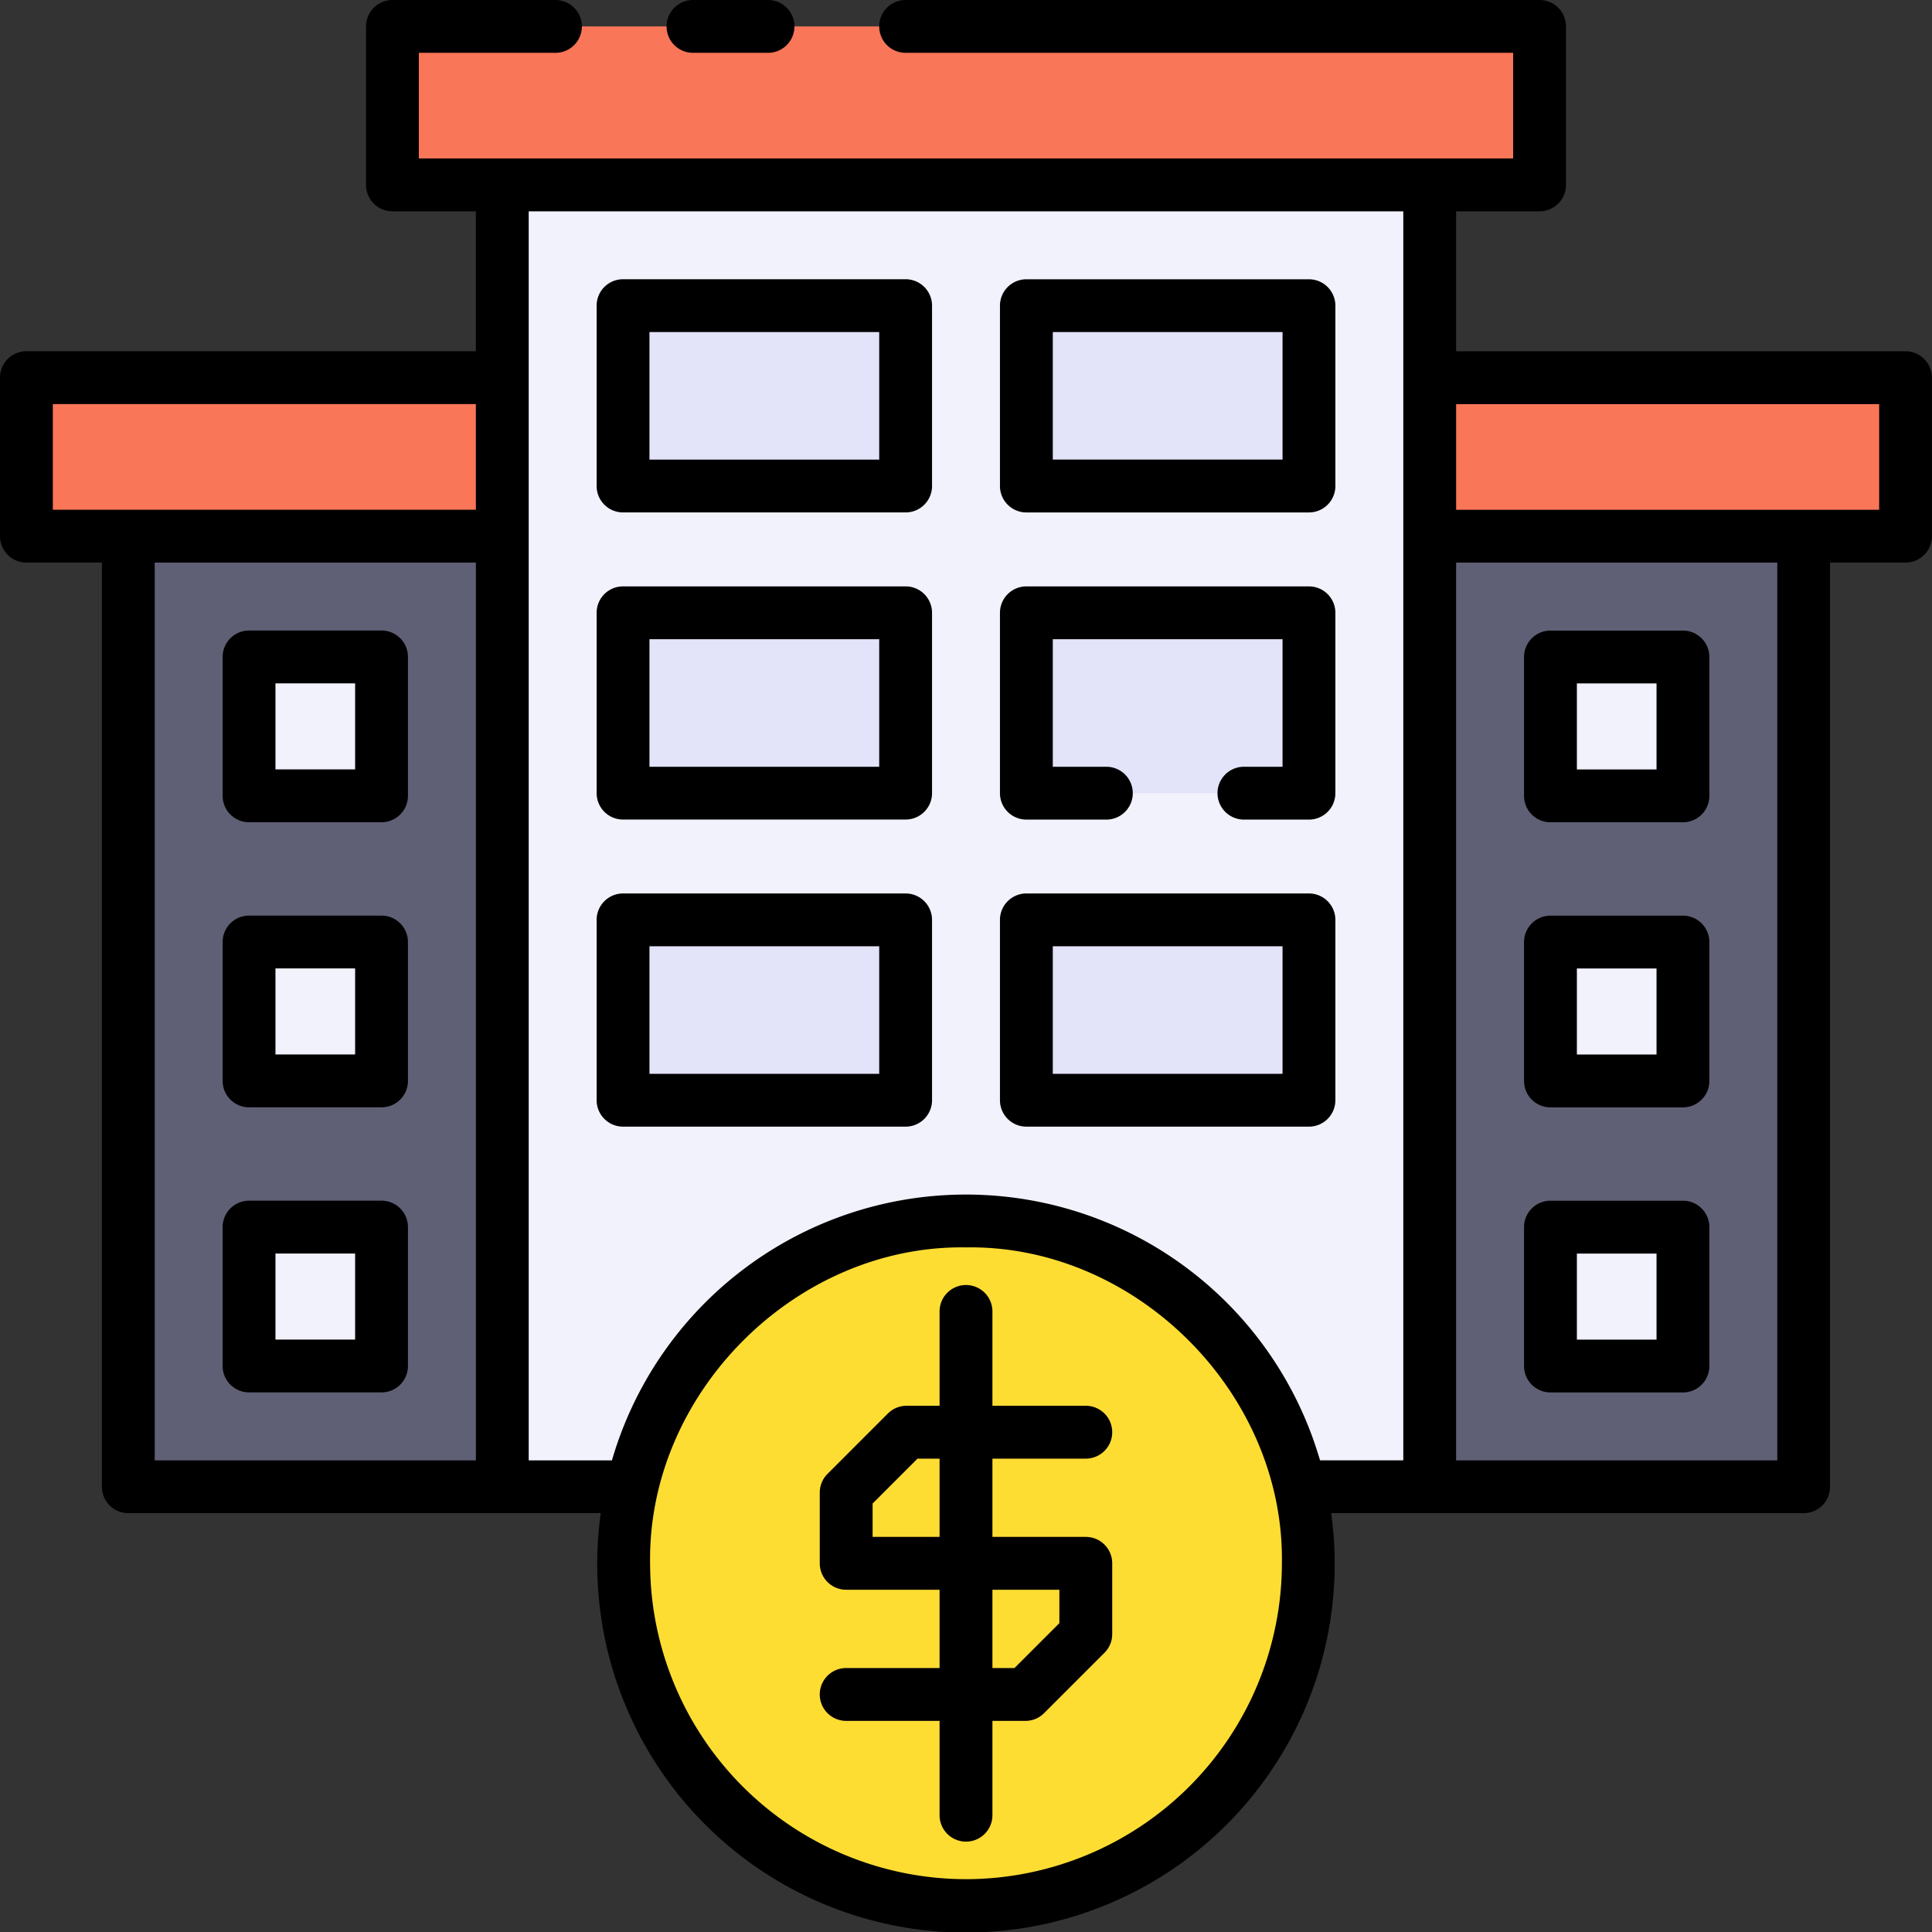 <svg height="512" viewBox="0 0 128 128" width="512" xmlns="http://www.w3.org/2000/svg"><rect x="0" y="0" width="128" height="128" fill="#333333" stroke="none"/><g><path d="m33.278 12.253v86.247h8.622a22.676 22.676 0 0 1 44.206 0h8.619v-86.247z" fill="#f2f2fc"/><path d="m26 1.75h76v10.503h-76z" fill="#f97658"/><path d="m94.722 25.021h31.528v10.503h-31.528z" fill="#f97658"/><path d="m94.722 35.524h24.778v62.979h-24.778z" fill="#5f6075"/><path d="m1.75 25.021h31.528v10.503h-31.528z" fill="#f97658" transform="matrix(-1 0 0 -1 35.028 60.546)"/><path d="m8.5 35.524h24.778v62.979h-24.778z" fill="#5f6075" transform="matrix(-1 0 0 -1 41.778 134.027)"/><g fill="#f2f2fc"><path d="m102.722 43.524h8.778v9.204h-8.778z"/><path d="m102.722 62.412h8.778v9.204h-8.778z"/><path d="m102.722 81.299h8.778v9.204h-8.778z"/><path d="m16.5 43.524h8.778v9.204h-8.778z" transform="matrix(-1 0 0 -1 41.778 96.252)"/><path d="m16.5 62.412h8.778v9.204h-8.778z" transform="matrix(-1 0 0 -1 41.778 134.027)"/><path d="m16.5 81.299h8.778v9.204h-8.778z" transform="matrix(-1 0 0 -1 41.778 171.802)"/></g><circle cx="64" cy="103.571" fill="#fedd33" r="22.679"/><path d="m71.937 101.824h-6.187v-5.187h6.187a1.75 1.75 0 1 0 0-3.5h-6.187v-6.25a1.75 1.75 0 0 0 -3.5 0v6.25h-2.188a1.749 1.749 0 0 0 -1.237.512l-4 4a1.754 1.754 0 0 0 -.513 1.238v4.687a1.75 1.75 0 0 0 1.75 1.75h6.188v5.188h-6.188a1.75 1.75 0 0 0 0 3.5h6.188v6.25a1.75 1.75 0 0 0 3.5 0v-6.25h2.187a1.751 1.751 0 0 0 1.238-.513l4-4a1.749 1.749 0 0 0 .512-1.237v-4.688a1.749 1.749 0 0 0 -1.75-1.75zm-14.125 0v-2.213l2.976-2.974h1.462v5.187zm12.375 5.713-2.975 2.975h-1.462v-5.188h4.437z" fill="#fbbd43"/><path d="m41.278 20.253h18.722v11.948h-18.722z" fill="#e3e3f9"/><path d="m68 20.253h18.722v11.948h-18.722z" fill="#e3e3f9" transform="matrix(-1 0 0 -1 154.722 52.454)"/><path d="m41.278 40.599h18.722v11.948h-18.722z" fill="#e3e3f9"/><path d="m68 40.599h18.722v11.948h-18.722z" fill="#e3e3f9" transform="matrix(-1 0 0 -1 154.722 93.145)"/><path d="m41.278 60.945h18.722v11.948h-18.722z" fill="#e3e3f9"/><path d="m68 60.945h18.722v11.948h-18.722z" fill="#e3e3f9" transform="matrix(-1 0 0 -1 154.722 133.837)"/></g><g><path d="m45.913 3.5h4.971a1.75 1.75 0 0 0 0-3.5h-4.971a1.75 1.75 0 0 0 0 3.5z"/><path d="m126.25 23.272h-29.778v-9.272h5.528a1.75 1.75 0 0 0 1.75-1.75v-10.5a1.75 1.75 0 0 0 -1.75-1.75h-42a1.75 1.75 0 0 0 0 3.5h40.25v7h-72.5v-7h9.05a1.75 1.75 0 0 0 0-3.5h-10.8a1.75 1.75 0 0 0 -1.75 1.75v10.5a1.75 1.75 0 0 0 1.75 1.75h5.528v9.269h-29.778a1.75 1.75 0 0 0 -1.75 1.753v10.5a1.75 1.75 0 0 0 1.75 1.75h5v61.228a1.75 1.75 0 0 0 1.75 1.75h31.3a24.429 24.429 0 1 0 48.394 0h31.3a1.75 1.75 0 0 0 1.75-1.75v-61.226h5a1.75 1.75 0 0 0 1.75-1.75v-10.5a1.75 1.75 0 0 0 -1.744-1.752zm-122.75 3.5h28.028v7h-28.028zm6.75 10.5h21.278v59.481h-21.278zm53.75 87.228a20.953 20.953 0 0 1 -20.929-20.929c-.171-11.278 9.664-21.112 20.929-20.928 11.265-.184 21.1 9.651 20.929 20.928a20.953 20.953 0 0 1 -20.929 20.929zm22.885-29.469a24.427 24.427 0 0 0 -46.343 1.722h-5.514v-82.753h57.944v82.75h-5.514c-.179-.576-.358-1.15-.573-1.719zm30.865 1.722h-21.278v-59.479h21.278zm6.75-62.979h-28.028v-7h28.028z"/><path d="m102.722 54.478h8.778a1.75 1.75 0 0 0 1.75-1.75v-9.2a1.751 1.751 0 0 0 -1.75-1.75h-8.778a1.75 1.75 0 0 0 -1.75 1.75v9.2a1.749 1.749 0 0 0 1.75 1.75zm1.75-9.2h5.278v5.7h-5.278z"/><path d="m102.722 73.365h8.778a1.75 1.75 0 0 0 1.75-1.75v-9.2a1.75 1.75 0 0 0 -1.75-1.75h-8.778a1.749 1.749 0 0 0 -1.75 1.75v9.2a1.749 1.749 0 0 0 1.75 1.75zm1.75-9.2h5.278v5.7h-5.278z"/><path d="m102.722 92.253h8.778a1.75 1.75 0 0 0 1.75-1.75v-9.203a1.75 1.75 0 0 0 -1.75-1.75h-8.778a1.749 1.749 0 0 0 -1.75 1.75v9.2a1.749 1.749 0 0 0 1.75 1.753zm1.75-9.2h5.278v5.7h-5.278z"/><path d="m25.278 41.774h-8.778a1.751 1.751 0 0 0 -1.75 1.75v9.2a1.75 1.75 0 0 0 1.75 1.75h8.778a1.749 1.749 0 0 0 1.75-1.75v-9.2a1.75 1.75 0 0 0 -1.75-1.75zm-1.75 9.2h-5.278v-5.7h5.278z"/><path d="m25.278 60.662h-8.778a1.75 1.75 0 0 0 -1.75 1.75v9.2a1.75 1.75 0 0 0 1.75 1.75h8.778a1.749 1.749 0 0 0 1.75-1.75v-9.2a1.749 1.749 0 0 0 -1.75-1.75zm-1.75 9.2h-5.278v-5.7h5.278z"/><path d="m25.278 79.549h-8.778a1.75 1.75 0 0 0 -1.75 1.75v9.2a1.75 1.75 0 0 0 1.75 1.75h8.778a1.749 1.749 0 0 0 1.75-1.75v-9.199a1.749 1.749 0 0 0 -1.75-1.751zm-1.75 9.2h-5.278v-5.7h5.278z"/><path d="m71.937 96.637a1.75 1.75 0 1 0 0-3.5h-6.187v-6.25a1.75 1.75 0 0 0 -3.5 0v6.25h-2.188a1.749 1.749 0 0 0 -1.237.512l-4 4a1.754 1.754 0 0 0 -.513 1.238v4.687a1.75 1.75 0 0 0 1.75 1.75h6.188v5.188h-6.188a1.75 1.75 0 0 0 0 3.5h6.188v6.25a1.75 1.75 0 0 0 3.5 0v-6.25h2.187a1.751 1.751 0 0 0 1.238-.513l4-4a1.749 1.749 0 0 0 .512-1.237v-4.688a1.749 1.749 0 0 0 -1.75-1.75h-6.187v-5.187zm-1.75 8.687v2.213l-2.975 2.975h-1.462v-5.188zm-7.937-3.5h-4.438v-2.213l2.976-2.974h1.462z"/><path d="m60 18.5h-18.722a1.75 1.75 0 0 0 -1.75 1.75v11.95a1.75 1.75 0 0 0 1.75 1.75h18.722a1.75 1.75 0 0 0 1.75-1.75v-11.947a1.75 1.75 0 0 0 -1.75-1.753zm-1.75 11.951h-15.222v-8.451h15.222z"/><path d="m68 33.951h18.722a1.75 1.75 0 0 0 1.75-1.75v-11.948a1.75 1.75 0 0 0 -1.75-1.75h-18.722a1.75 1.75 0 0 0 -1.75 1.75v11.947a1.75 1.75 0 0 0 1.75 1.751zm1.75-11.951h15.222v8.448h-15.222z"/><path d="m60 38.849h-18.722a1.75 1.75 0 0 0 -1.75 1.75v11.948a1.75 1.75 0 0 0 1.75 1.75h18.722a1.75 1.75 0 0 0 1.75-1.75v-11.947a1.75 1.75 0 0 0 -1.75-1.751zm-1.75 11.951h-15.222v-8.451h15.222z"/><path d="m68 54.3h5.3a1.75 1.75 0 0 0 0-3.5h-3.55v-8.451h15.222v8.451h-2.559a1.75 1.75 0 1 0 0 3.5h4.309a1.75 1.75 0 0 0 1.75-1.75v-11.95a1.75 1.75 0 0 0 -1.75-1.75h-18.722a1.75 1.75 0 0 0 -1.75 1.75v11.947a1.75 1.75 0 0 0 1.75 1.753z"/><path d="m60 59.194h-18.722a1.751 1.751 0 0 0 -1.75 1.75v11.949a1.751 1.751 0 0 0 1.75 1.75h18.722a1.751 1.751 0 0 0 1.75-1.75v-11.949a1.751 1.751 0 0 0 -1.75-1.75zm-1.75 11.949h-15.222v-8.449h15.222z"/><path d="m88.472 72.893v-11.949a1.751 1.751 0 0 0 -1.75-1.75h-18.722a1.751 1.751 0 0 0 -1.75 1.75v11.949a1.751 1.751 0 0 0 1.75 1.75h18.722a1.751 1.751 0 0 0 1.75-1.75zm-3.5-1.75h-15.222v-8.449h15.222z"/></g></svg>